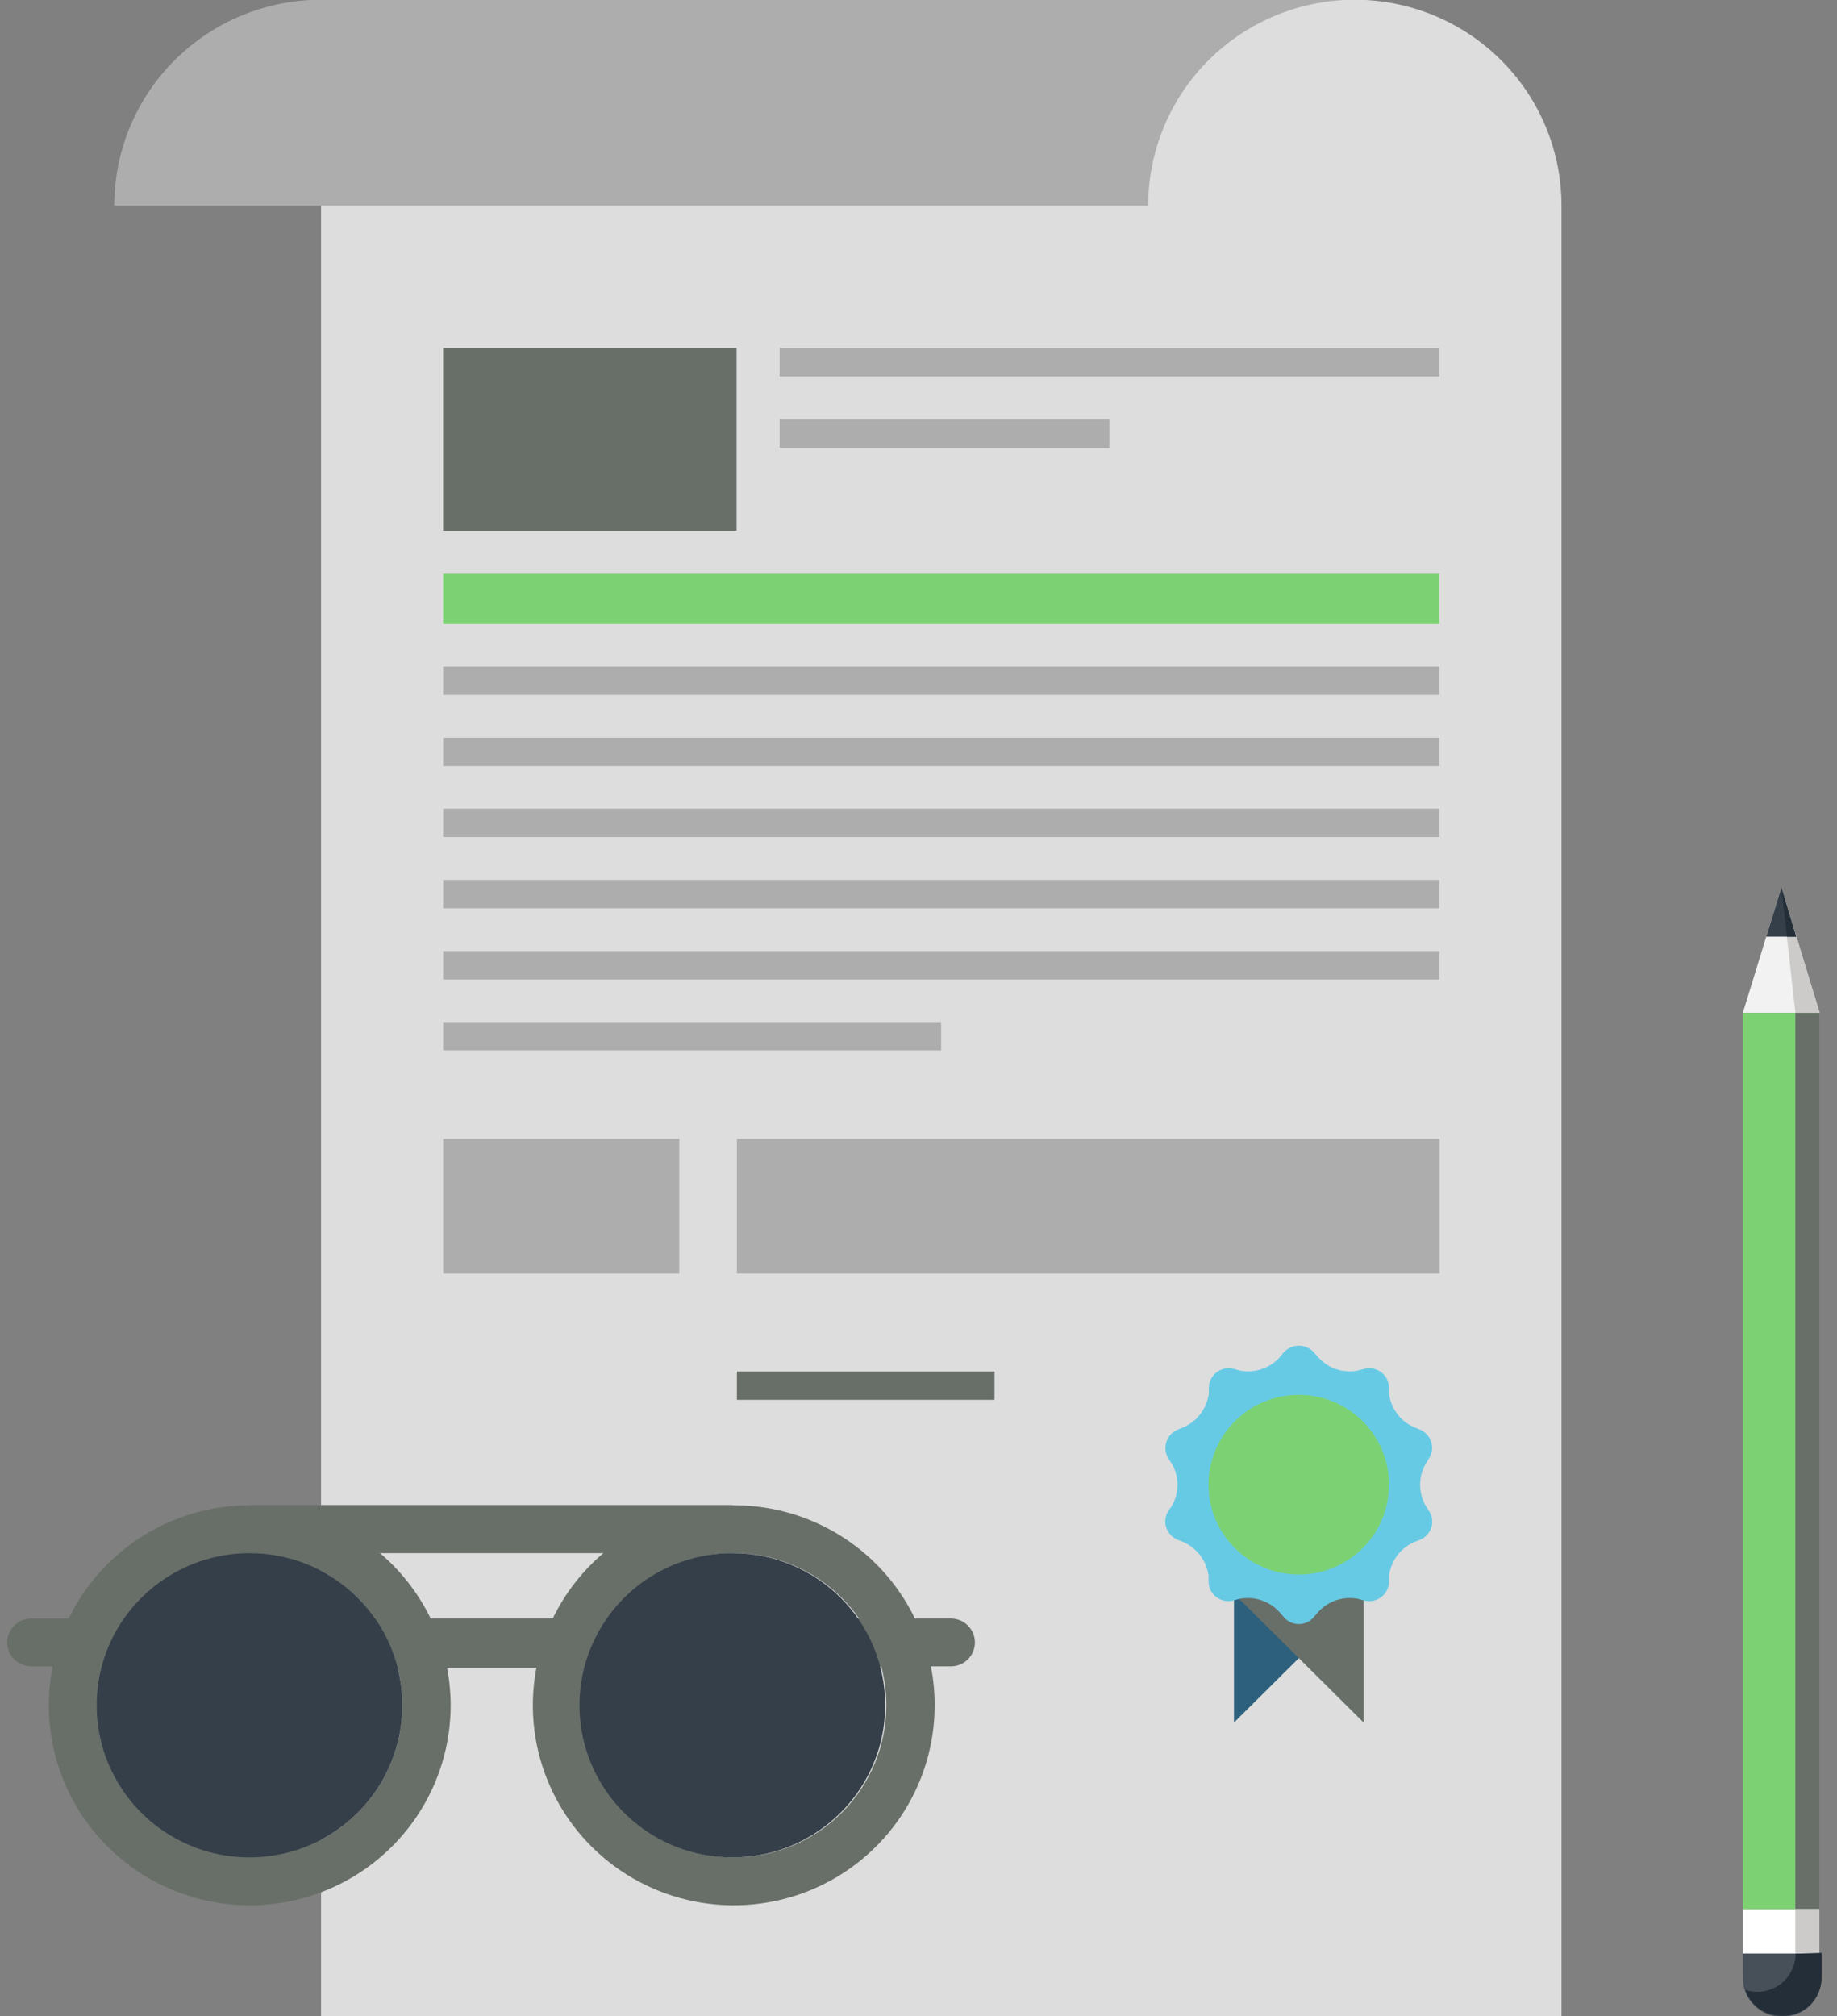 <svg width="72" height="79" viewBox="0 0 72 79" fill="none" xmlns="http://www.w3.org/2000/svg"><rect x="0" y="0" width="72" height="79" fill="#808080" stroke="none"/> <path d="M53.108 -0.011H12.584V79.011H61.202V8.078C61.204 7.017 60.997 5.967 60.592 4.986C60.187 4.006 59.591 3.115 58.839 2.363C58.088 1.612 57.194 1.016 56.211 0.608C55.227 0.201 54.173 -0.01 53.108 -0.011V-0.011Z" fill="#DDDDDD"></path> <path d="M26.624 44.629H17.369V49.905H26.624V44.629Z" fill="#ADADAD"></path> <path d="M56.426 44.629H28.881V49.905H56.426V44.629Z" fill="#ADADAD"></path> <path d="M48.365 67.499V62.452H53.447L48.365 67.499Z" fill="#2D607C"></path> <path d="M53.447 67.499V62.452H48.365L53.447 67.499Z" fill="#686f68"></path> <path d="M50.292 53.023C50.366 52.932 50.459 52.858 50.565 52.808C50.672 52.757 50.788 52.731 50.905 52.731C51.023 52.731 51.139 52.757 51.245 52.808C51.351 52.858 51.445 52.932 51.519 53.023L51.683 53.208C51.873 53.413 52.113 53.567 52.379 53.655C52.645 53.742 52.93 53.761 53.205 53.709L53.457 53.644C53.571 53.613 53.69 53.607 53.805 53.628C53.921 53.649 54.031 53.696 54.126 53.766C54.22 53.835 54.298 53.925 54.353 54.028C54.408 54.132 54.439 54.246 54.443 54.364V54.614C54.478 54.892 54.583 55.156 54.747 55.383C54.912 55.609 55.131 55.791 55.385 55.911L55.626 56.01C55.736 56.051 55.834 56.116 55.915 56.2C55.996 56.285 56.057 56.387 56.093 56.498C56.129 56.609 56.139 56.727 56.122 56.842C56.106 56.958 56.063 57.068 55.998 57.165L55.867 57.383C55.731 57.629 55.661 57.904 55.661 58.184C55.661 58.465 55.731 58.74 55.867 58.986L55.998 59.193C56.066 59.289 56.11 59.4 56.127 59.516C56.145 59.632 56.135 59.75 56.099 59.862C56.063 59.974 56.002 60.076 55.92 60.16C55.837 60.245 55.737 60.309 55.626 60.348L55.385 60.446C55.131 60.567 54.912 60.748 54.747 60.975C54.583 61.202 54.478 61.466 54.443 61.744V61.994C54.439 62.111 54.408 62.226 54.353 62.33C54.298 62.433 54.22 62.523 54.126 62.592C54.031 62.662 53.921 62.709 53.805 62.73C53.69 62.751 53.571 62.745 53.457 62.714L53.205 62.648C52.93 62.597 52.645 62.615 52.379 62.703C52.113 62.791 51.873 62.945 51.683 63.15L51.519 63.335C51.447 63.43 51.355 63.507 51.248 63.56C51.142 63.613 51.024 63.64 50.905 63.64C50.786 63.64 50.669 63.613 50.562 63.56C50.456 63.507 50.363 63.43 50.292 63.335L50.128 63.15C49.935 62.944 49.694 62.791 49.426 62.703C49.158 62.616 48.872 62.597 48.594 62.648L48.353 62.714C48.24 62.745 48.121 62.751 48.005 62.73C47.889 62.709 47.78 62.662 47.685 62.592C47.59 62.523 47.512 62.433 47.457 62.33C47.402 62.226 47.372 62.111 47.368 61.994V61.744C47.331 61.467 47.225 61.203 47.061 60.977C46.896 60.751 46.678 60.568 46.426 60.446L46.185 60.348C46.074 60.308 45.974 60.244 45.892 60.16C45.81 60.076 45.748 59.974 45.711 59.863C45.674 59.752 45.663 59.634 45.679 59.518C45.694 59.401 45.736 59.29 45.801 59.193L45.944 58.986C46.079 58.74 46.15 58.465 46.15 58.184C46.15 57.904 46.079 57.629 45.944 57.383L45.801 57.165C45.739 57.067 45.698 56.956 45.684 56.84C45.669 56.725 45.681 56.607 45.717 56.497C45.754 56.386 45.815 56.285 45.896 56.201C45.977 56.117 46.075 56.051 46.185 56.01L46.426 55.911C46.68 55.791 46.901 55.609 47.067 55.383C47.233 55.156 47.34 54.892 47.379 54.614V54.364C47.383 54.246 47.413 54.132 47.468 54.028C47.523 53.925 47.601 53.835 47.696 53.766C47.791 53.696 47.9 53.649 48.016 53.628C48.132 53.607 48.251 53.613 48.364 53.644L48.605 53.709C48.883 53.761 49.169 53.742 49.437 53.655C49.705 53.567 49.946 53.413 50.139 53.208L50.292 53.023Z" fill="#67CAE5"></path> <path d="M54.442 58.179C54.442 58.875 54.235 59.556 53.846 60.135C53.458 60.714 52.905 61.165 52.259 61.432C51.612 61.698 50.901 61.768 50.215 61.632C49.528 61.496 48.898 61.161 48.403 60.669C47.909 60.176 47.572 59.549 47.435 58.866C47.299 58.183 47.369 57.475 47.636 56.831C47.904 56.188 48.358 55.638 48.939 55.251C49.521 54.864 50.205 54.658 50.905 54.658C51.843 54.658 52.743 55.029 53.406 55.689C54.07 56.349 54.442 57.245 54.442 58.179Z" fill="#7cd273"></path> <path d="M38.979 53.742H28.881V54.854H38.979V53.742Z" fill="#686f68"></path> <path d="M12.583 -0.011C10.434 -0.011 8.372 0.839 6.852 2.352C5.332 3.865 4.479 5.916 4.479 8.056H45.002C45.002 5.918 45.855 3.868 47.372 2.356C48.89 0.843 50.948 -0.008 53.096 -0.011H12.583Z" fill="#ADADAD"></path> <path d="M56.414 22.478H17.369V24.451H56.414V22.478Z" fill="#7cd273"></path> <path d="M56.414 26.119H17.369V27.231H56.414V26.119Z" fill="#ADADAD"></path> <path d="M56.414 28.909H17.369V30.021H56.414V28.909Z" fill="#ADADAD"></path> <path d="M56.414 31.689H17.369V32.801H56.414V31.689Z" fill="#ADADAD"></path> <path d="M56.414 34.48H17.369V35.592H56.414V34.48Z" fill="#ADADAD"></path> <path d="M56.414 37.271H17.369V38.383H56.414V37.271Z" fill="#ADADAD"></path> <path d="M36.886 40.05H17.369V41.162H36.886V40.05Z" fill="#ADADAD"></path> <path d="M28.869 13.637H17.369V20.799H28.869V13.637Z" fill="#686f68"></path> <path d="M56.415 13.637H30.557V14.749H56.415V13.637Z" fill="#ADADAD"></path> <path d="M43.48 16.428H30.557V17.54H43.48V16.428Z" fill="#ADADAD"></path> <path d="M9.789 58.986C8.231 58.986 6.709 59.445 5.414 60.306C4.119 61.168 3.11 62.392 2.514 63.824C1.917 65.256 1.762 66.832 2.065 68.353C2.369 69.873 3.119 71.269 4.221 72.366C5.322 73.462 6.725 74.208 8.253 74.511C9.78 74.813 11.363 74.658 12.802 74.065C14.241 73.472 15.471 72.467 16.336 71.178C17.202 69.889 17.664 68.374 17.664 66.823C17.661 64.746 16.83 62.754 15.354 61.284C13.878 59.815 11.876 58.989 9.789 58.986ZM9.789 72.786C8.603 72.788 7.444 72.441 6.457 71.787C5.471 71.133 4.701 70.202 4.246 69.113C3.791 68.023 3.671 66.824 3.901 65.667C4.131 64.51 4.7 63.446 5.538 62.611C6.375 61.776 7.443 61.207 8.605 60.976C9.767 60.745 10.973 60.862 12.068 61.313C13.163 61.764 14.1 62.529 14.758 63.51C15.417 64.49 15.769 65.644 15.769 66.823C15.769 68.403 15.139 69.918 14.018 71.036C12.897 72.154 11.376 72.784 9.789 72.786Z" fill="#686f68"></path> <path d="M28.759 58.986C27.202 58.986 25.68 59.445 24.384 60.306C23.09 61.168 22.08 62.392 21.484 63.824C20.888 65.256 20.732 66.832 21.036 68.353C21.34 69.873 22.09 71.269 23.191 72.366C24.293 73.462 25.696 74.208 27.223 74.511C28.751 74.813 30.334 74.658 31.773 74.065C33.212 73.472 34.442 72.467 35.307 71.178C36.172 69.889 36.634 68.374 36.634 66.823C36.636 65.794 36.433 64.774 36.038 63.822C35.642 62.871 35.062 62.006 34.331 61.278C33.599 60.55 32.731 59.973 31.775 59.579C30.819 59.186 29.794 58.984 28.759 58.986ZM28.759 72.786C27.574 72.788 26.415 72.441 25.428 71.787C24.442 71.133 23.672 70.202 23.217 69.113C22.762 68.023 22.642 66.824 22.871 65.667C23.101 64.51 23.671 63.446 24.509 62.611C25.346 61.776 26.413 61.207 27.576 60.976C28.738 60.745 29.943 60.862 31.039 61.313C32.134 61.764 33.07 62.529 33.729 63.51C34.388 64.49 34.739 65.644 34.739 66.823C34.739 68.403 34.11 69.918 32.989 71.036C31.867 72.154 30.346 72.784 28.759 72.786Z" fill="#686f68"></path> <path d="M31.366 70.846C31.114 70.846 30.871 70.746 30.693 70.568C30.514 70.39 30.414 70.149 30.414 69.897C30.417 69.3 30.3 68.707 30.072 68.154C29.843 67.602 29.507 67.1 29.082 66.677C28.658 66.254 28.153 65.919 27.598 65.692C27.042 65.465 26.447 65.349 25.846 65.352H12.704C11.493 65.353 10.331 65.831 9.473 66.682C9.048 67.103 8.711 67.605 8.482 68.157C8.252 68.709 8.135 69.3 8.137 69.897C8.151 70.03 8.137 70.164 8.096 70.29C8.055 70.417 7.987 70.534 7.898 70.633C7.809 70.732 7.699 70.811 7.577 70.865C7.455 70.919 7.323 70.948 7.189 70.948C7.055 70.948 6.923 70.919 6.801 70.865C6.679 70.811 6.57 70.732 6.48 70.633C6.391 70.534 6.323 70.417 6.282 70.29C6.241 70.164 6.227 70.03 6.242 69.897C6.242 69.053 6.409 68.218 6.734 67.438C7.059 66.658 7.535 65.95 8.135 65.353C8.735 64.757 9.448 64.284 10.232 63.962C11.016 63.64 11.856 63.475 12.704 63.477H25.846C26.695 63.475 27.535 63.64 28.319 63.962C29.102 64.284 29.815 64.757 30.415 65.353C31.015 65.95 31.491 66.658 31.816 67.438C32.141 68.218 32.308 69.053 32.308 69.897C32.31 70.022 32.287 70.145 32.24 70.26C32.193 70.375 32.124 70.479 32.036 70.567C31.949 70.656 31.845 70.726 31.73 70.773C31.614 70.821 31.491 70.846 31.366 70.846Z" fill="#686f68"></path> <path d="M37.269 63.422H1.225C0.975 63.422 0.736 63.521 0.559 63.697C0.382 63.873 0.283 64.111 0.283 64.36C0.283 64.609 0.382 64.847 0.559 65.023C0.736 65.199 0.975 65.297 1.225 65.297H37.269C37.519 65.297 37.759 65.199 37.935 65.023C38.112 64.847 38.211 64.609 38.211 64.36C38.211 64.111 38.112 63.873 37.935 63.697C37.759 63.521 37.519 63.422 37.269 63.422Z" fill="#686f68"></path> <path d="M28.715 58.975H9.789V60.861H28.715V58.975Z" fill="#686f68"></path> <g style="mix-blend-mode:screen"> <path d="M15.769 66.823C15.769 68.003 15.417 69.157 14.759 70.137C14.1 71.118 13.164 71.882 12.068 72.334C10.973 72.784 9.768 72.902 8.605 72.671C7.443 72.44 6.375 71.871 5.538 71.036C4.701 70.201 4.131 69.138 3.901 67.98C3.671 66.823 3.791 65.623 4.246 64.534C4.701 63.445 5.471 62.514 6.458 61.86C7.444 61.206 8.604 60.858 9.789 60.861C10.575 60.861 11.354 61.015 12.08 61.315C12.806 61.614 13.466 62.054 14.021 62.608C14.577 63.162 15.017 63.819 15.317 64.542C15.617 65.266 15.77 66.041 15.769 66.823Z" fill="#353F49"></path> </g> <g style="mix-blend-mode:screen"> <path d="M34.695 66.823C34.695 68.005 34.342 69.16 33.681 70.142C33.02 71.124 32.081 71.888 30.984 72.338C29.886 72.787 28.678 72.902 27.515 72.668C26.351 72.433 25.284 71.86 24.448 71.02C23.613 70.181 23.046 69.113 22.821 67.953C22.596 66.793 22.723 65.592 23.185 64.504C23.647 63.415 24.423 62.487 25.415 61.839C26.408 61.19 27.571 60.85 28.759 60.861C30.339 60.872 31.85 61.506 32.963 62.623C34.075 63.74 34.698 65.251 34.695 66.823Z" fill="#353F49"></path> </g> <path d="M71.32 39.691L69.82 34.774L68.309 39.691H71.32Z" fill="#F2F2F2"></path> <path d="M69.82 34.774L71.32 39.691H70.368L69.82 34.774Z" fill="#CCCBCA"></path> <path d="M71.309 39.691H68.309V74.814H71.309V39.691Z" fill="#7cd273"></path> <path d="M71.309 39.691H70.367V74.814H71.309V39.691Z" fill="#686f68"></path> <path d="M70.4 36.704L69.82 34.774L69.228 36.704H70.4Z" fill="#353F49"></path> <path d="M70.4 36.704L69.82 34.774L70.039 36.704H70.4Z" fill="#232E38"></path> <path d="M71.309 74.814H68.309V76.547H71.309V74.814Z" fill="white"></path> <path d="M71.309 74.814H70.367V76.547H71.309V74.814Z" fill="#CCCBCA"></path> <path d="M68.309 76.558V77.496C68.305 77.698 68.344 77.899 68.421 78.087C68.498 78.274 68.613 78.444 68.758 78.586C68.9 78.73 69.07 78.844 69.259 78.919C69.448 78.994 69.65 79.029 69.853 79.022C70.056 79.026 70.257 78.989 70.445 78.915C70.633 78.84 70.804 78.728 70.948 78.586C71.234 78.294 71.391 77.902 71.386 77.496V76.558H68.309Z" fill="#474F59"></path> <path d="M70.378 76.558C70.378 76.954 70.22 77.334 69.938 77.614C69.657 77.894 69.275 78.052 68.877 78.052C68.718 78.047 68.559 78.022 68.406 77.975C68.475 78.195 68.6 78.394 68.768 78.553C68.91 78.698 69.08 78.811 69.269 78.886C69.458 78.961 69.66 78.996 69.863 78.989C70.066 78.993 70.267 78.957 70.455 78.882C70.643 78.807 70.814 78.695 70.958 78.553C71.243 78.262 71.401 77.87 71.396 77.463V76.525L70.378 76.558Z" fill="#232E38"></path>  <defs> <clipPath id="clip0"> <rect width="71.037" height="79" fill="white" transform="translate(0.283)"></rect> </clipPath> </defs> </svg>